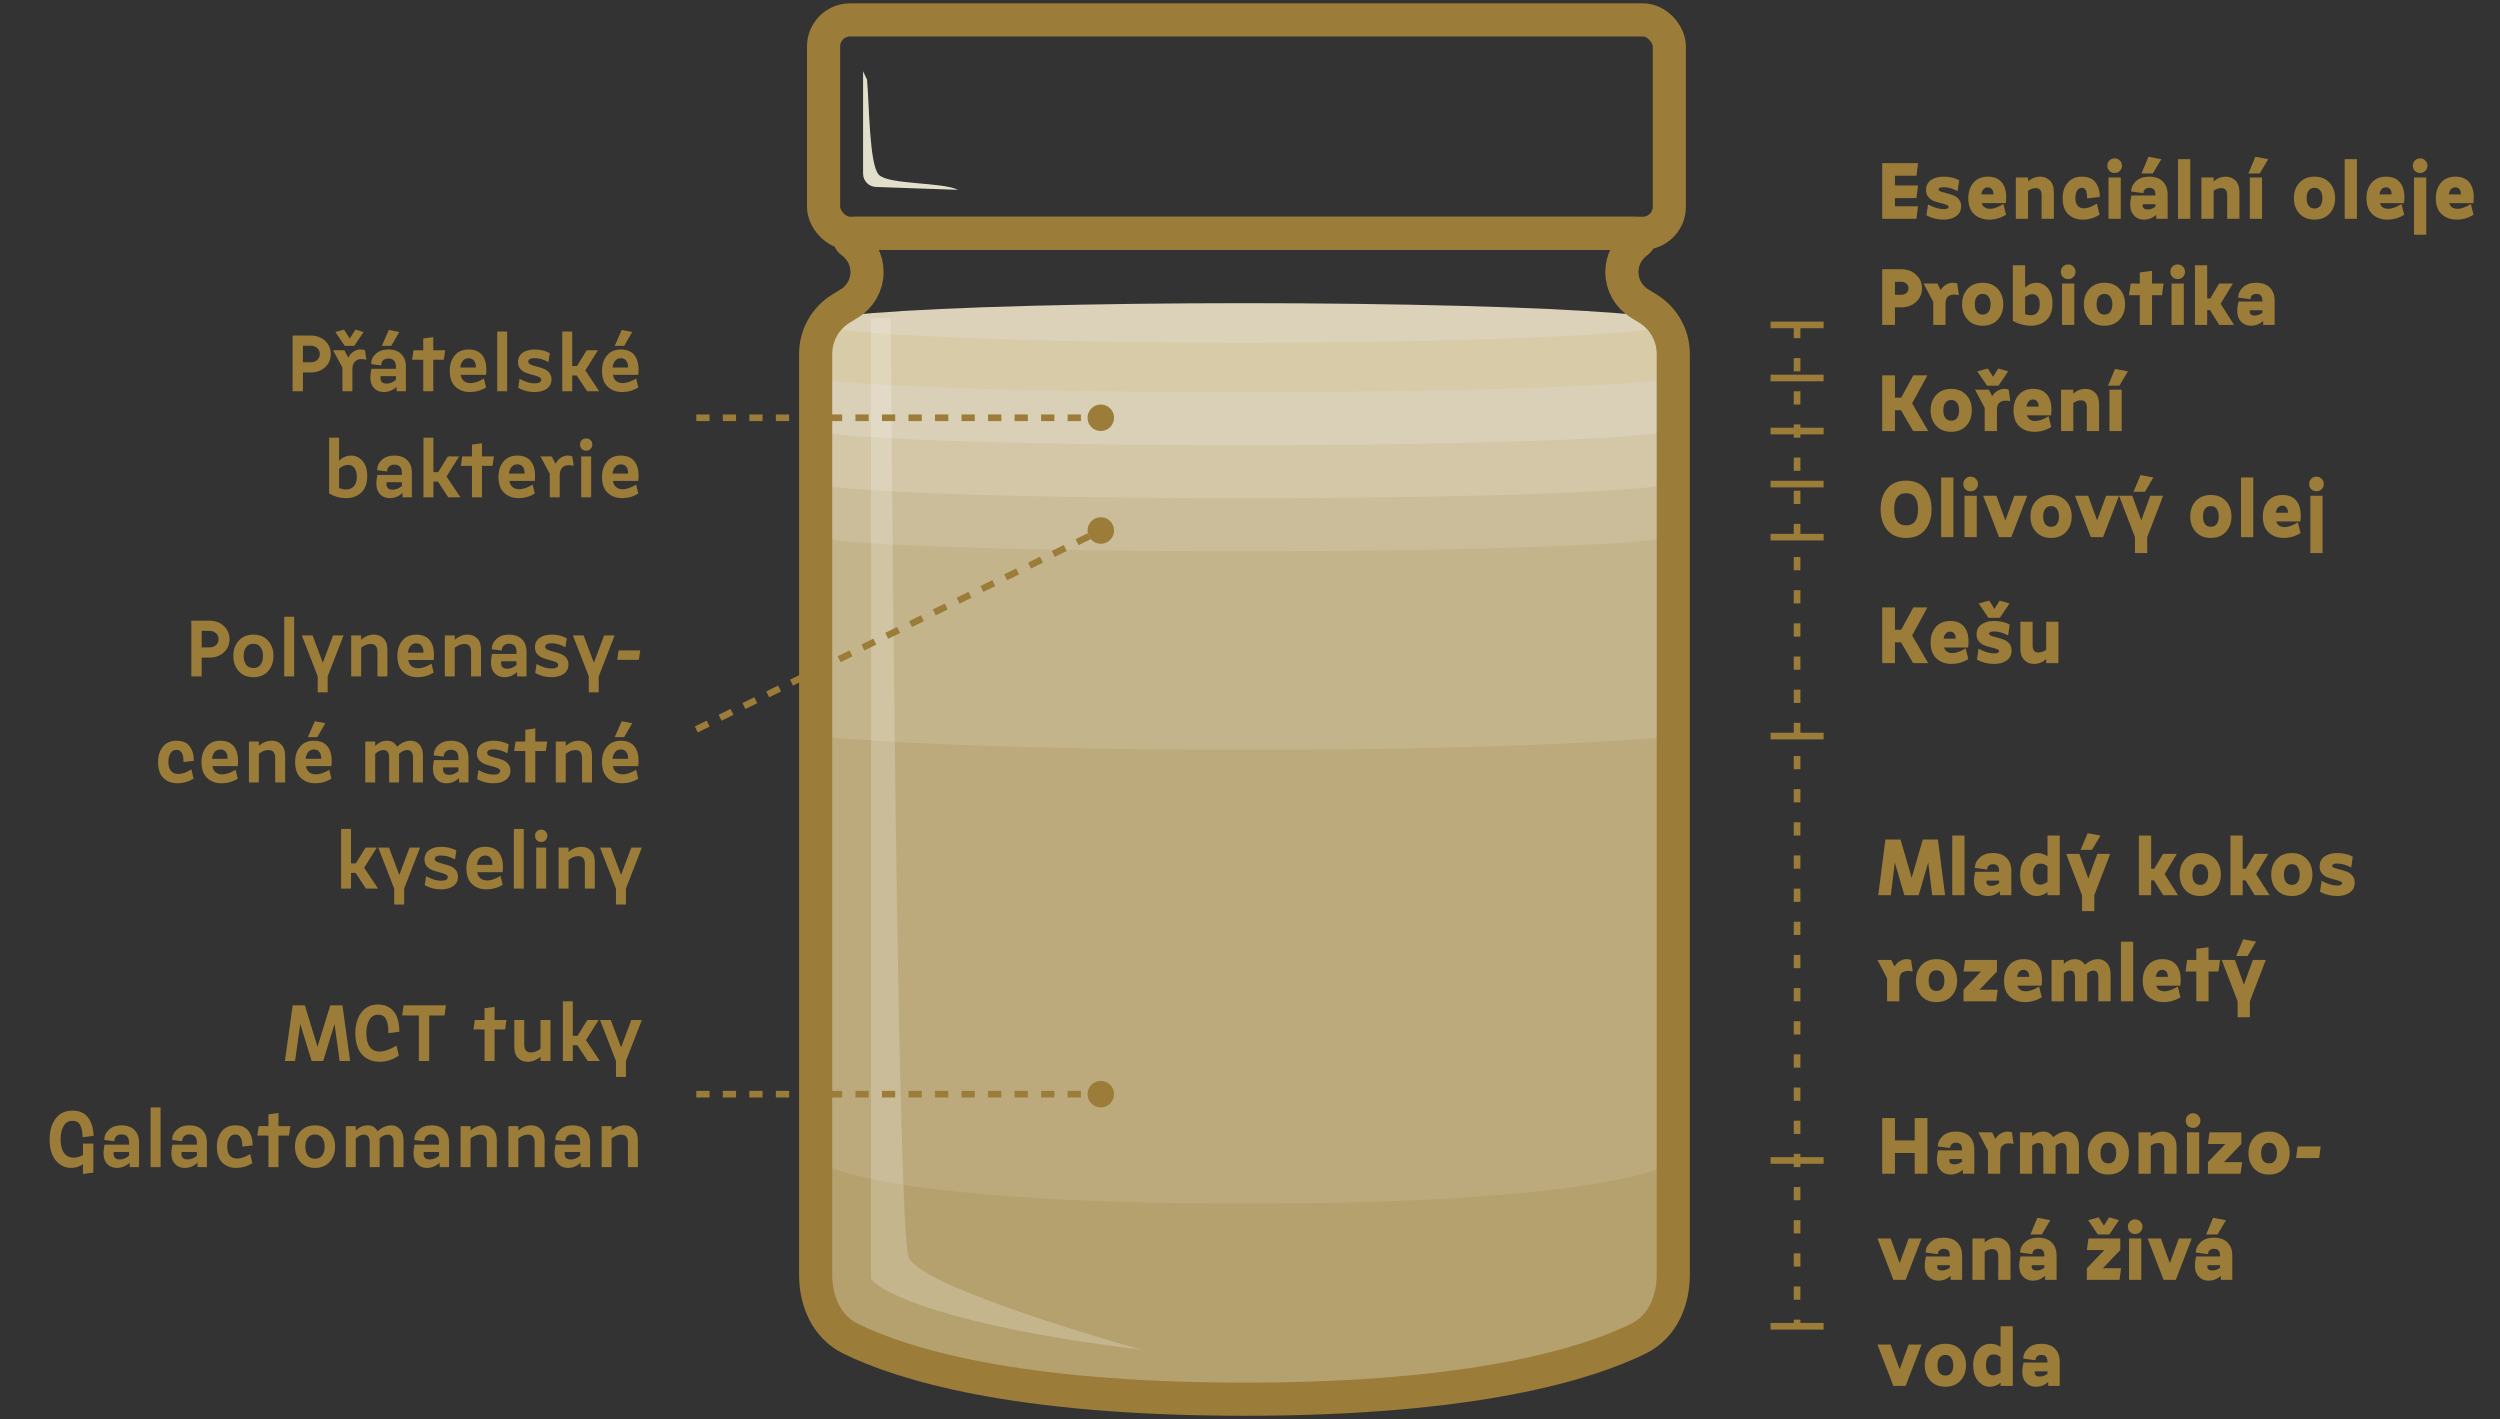 <svg width="377" height="214" viewBox="0 0 377 214" fill="none" xmlns="http://www.w3.org/2000/svg">
<rect x="0" y="0" width="377" height="214" fill="#333333" stroke="none"/>
<path d="M283.24 135L284.32 126.6H286.6L288.28 132.372L289.96 126.6H292.24L293.32 135H291.376L290.776 130.068L289.336 135H287.176L285.736 130.068L285.136 135H283.24ZM294.399 135V126H296.247V135H294.399ZM297.866 131.472H301.466V131.352C301.466 131.008 301.394 130.752 301.25 130.584C301.106 130.408 300.866 130.32 300.53 130.32C300.266 130.32 300.054 130.396 299.894 130.548C299.742 130.692 299.666 130.884 299.666 131.124L297.818 130.884C297.818 130.284 298.062 129.76 298.55 129.312C299.038 128.864 299.69 128.64 300.506 128.64C301.426 128.64 302.122 128.884 302.594 129.372C303.074 129.852 303.314 130.512 303.314 131.352V135H301.586V134.4C301.05 134.88 300.438 135.12 299.75 135.12C298.99 135.12 298.41 134.812 298.01 134.196C297.618 133.58 297.57 132.672 297.866 131.472ZM299.57 132.792C299.474 133.32 299.722 133.584 300.314 133.584C300.706 133.584 301.09 133.448 301.466 133.176V132.792H299.57ZM304.635 131.88C304.635 130.856 304.891 130.06 305.403 129.492C305.923 128.924 306.543 128.64 307.263 128.64C307.799 128.64 308.299 128.8 308.763 129.12V126H310.611V135H308.763V134.52C308.291 134.92 307.739 135.12 307.107 135.12C306.451 135.12 305.875 134.832 305.379 134.256C304.883 133.672 304.635 132.88 304.635 131.88ZM306.555 131.88C306.555 132.376 306.655 132.756 306.855 133.02C307.063 133.276 307.327 133.404 307.647 133.404C307.999 133.404 308.371 133.264 308.763 132.984V130.656C308.467 130.376 308.115 130.236 307.707 130.236C307.355 130.236 307.075 130.372 306.867 130.644C306.659 130.916 306.555 131.328 306.555 131.88ZM313.973 137.4V135L311.573 128.76H313.565L314.921 132.48L316.277 128.76H318.221L315.821 135V137.4H313.973ZM313.757 128.16L314.813 125.64L316.757 126L315.473 128.16H313.757ZM326.207 135L324.815 132.756H324.395V135H322.547V126H324.395V131.004H324.863L326.195 128.76H328.271L326.423 131.808L328.451 135H326.207ZM329.534 134.208C328.974 133.6 328.694 132.824 328.694 131.88C328.694 130.936 328.974 130.16 329.534 129.552C330.094 128.944 330.85 128.64 331.802 128.64C332.754 128.64 333.51 128.944 334.07 129.552C334.63 130.16 334.91 130.936 334.91 131.88C334.91 132.824 334.63 133.6 334.07 134.208C333.51 134.816 332.754 135.12 331.802 135.12C330.85 135.12 330.094 134.816 329.534 134.208ZM330.914 130.74C330.714 131.012 330.614 131.392 330.614 131.88C330.614 132.368 330.714 132.752 330.914 133.032C331.122 133.304 331.418 133.44 331.802 133.44C332.186 133.44 332.478 133.304 332.678 133.032C332.886 132.752 332.99 132.368 332.99 131.88C332.99 131.392 332.886 131.012 332.678 130.74C332.478 130.46 332.186 130.32 331.802 130.32C331.418 130.32 331.122 130.46 330.914 130.74ZM340.012 135L338.62 132.756H338.2V135H336.352V126H338.2V131.004H338.668L340 128.76H342.076L340.228 131.808L342.256 135H340.012ZM343.338 134.208C342.778 133.6 342.498 132.824 342.498 131.88C342.498 130.936 342.778 130.16 343.338 129.552C343.898 128.944 344.654 128.64 345.606 128.64C346.558 128.64 347.314 128.944 347.874 129.552C348.434 130.16 348.714 130.936 348.714 131.88C348.714 132.824 348.434 133.6 347.874 134.208C347.314 134.816 346.558 135.12 345.606 135.12C344.654 135.12 343.898 134.816 343.338 134.208ZM344.718 130.74C344.518 131.012 344.418 131.392 344.418 131.88C344.418 132.368 344.518 132.752 344.718 133.032C344.926 133.304 345.222 133.44 345.606 133.44C345.99 133.44 346.282 133.304 346.482 133.032C346.69 132.752 346.794 132.368 346.794 131.88C346.794 131.392 346.69 131.012 346.482 130.74C346.282 130.46 345.99 130.32 345.606 130.32C345.222 130.32 344.926 130.46 344.718 130.74ZM349.859 134.472L350.099 132.828C350.979 133.3 351.759 133.536 352.439 133.536C352.943 133.536 353.195 133.416 353.195 133.176C353.195 133.056 353.079 132.956 352.847 132.876C352.615 132.788 352.331 132.704 351.995 132.624C351.667 132.544 351.335 132.444 350.999 132.324C350.663 132.196 350.379 131.992 350.147 131.712C349.915 131.432 349.799 131.088 349.799 130.68C349.799 130.008 350.047 129.5 350.543 129.156C351.047 128.812 351.683 128.64 352.451 128.64C353.331 128.64 354.115 128.82 354.803 129.18L354.563 130.824C353.803 130.424 353.099 130.224 352.451 130.224C351.947 130.224 351.695 130.344 351.695 130.584C351.695 130.704 351.811 130.808 352.043 130.896C352.275 130.976 352.555 131.056 352.883 131.136C353.219 131.216 353.555 131.32 353.891 131.448C354.227 131.568 354.511 131.768 354.743 132.048C354.975 132.328 355.091 132.672 355.091 133.08C355.091 133.752 354.839 134.26 354.335 134.604C353.839 134.948 353.207 135.12 352.439 135.12C351.503 135.12 350.643 134.904 349.859 134.472ZM284.572 151V147.52L283.12 144.76H285.208L285.7 145.756C285.916 145.34 286.264 145.024 286.744 144.808C287.232 144.592 287.716 144.576 288.196 144.76L288.436 146.512C287.828 146.36 287.34 146.388 286.972 146.596C286.604 146.804 286.42 147.192 286.42 147.76V151H284.572ZM289.76 150.208C289.2 149.6 288.92 148.824 288.92 147.88C288.92 146.936 289.2 146.16 289.76 145.552C290.32 144.944 291.076 144.64 292.028 144.64C292.98 144.64 293.736 144.944 294.296 145.552C294.856 146.16 295.136 146.936 295.136 147.88C295.136 148.824 294.856 149.6 294.296 150.208C293.736 150.816 292.98 151.12 292.028 151.12C291.076 151.12 290.32 150.816 289.76 150.208ZM291.14 146.74C290.94 147.012 290.84 147.392 290.84 147.88C290.84 148.368 290.94 148.752 291.14 149.032C291.348 149.304 291.644 149.44 292.028 149.44C292.412 149.44 292.704 149.304 292.904 149.032C293.112 148.752 293.216 148.368 293.216 147.88C293.216 147.392 293.112 147.012 292.904 146.74C292.704 146.46 292.412 146.32 292.028 146.32C291.644 146.32 291.348 146.46 291.14 146.74ZM296.101 151V149.248L298.729 146.512H296.101L296.341 144.76H301.141V146.512L298.513 149.248H301.261L301.021 151H296.101ZM307.501 148.768L307.897 150.388C307.121 150.876 306.273 151.12 305.353 151.12C304.457 151.12 303.709 150.852 303.109 150.316C302.509 149.772 302.209 148.96 302.209 147.88C302.209 146.936 302.469 146.16 302.989 145.552C303.517 144.944 304.245 144.64 305.173 144.64C306.189 144.64 306.929 144.988 307.393 145.684C307.865 146.372 308.025 147.356 307.873 148.636H304.237C304.309 148.908 304.457 149.12 304.681 149.272C304.905 149.416 305.177 149.488 305.497 149.488C306.041 149.488 306.709 149.248 307.501 148.768ZM304.165 147.316H305.989C306.005 146.98 305.933 146.72 305.773 146.536C305.613 146.344 305.413 146.248 305.173 146.248C304.629 146.248 304.293 146.604 304.165 147.316ZM309.375 151V144.76H311.223V145.36C311.719 144.88 312.275 144.64 312.891 144.64C313.539 144.64 314.039 144.92 314.391 145.48C315.047 144.92 315.723 144.64 316.419 144.64C316.947 144.64 317.387 144.84 317.739 145.24C318.099 145.632 318.279 146.2 318.279 146.944V151H316.431V147.412C316.431 146.716 316.187 146.368 315.699 146.368C315.371 146.368 315.055 146.504 314.751 146.776V151H312.903V147.412C312.903 146.716 312.659 146.368 312.171 146.368C311.843 146.368 311.527 146.504 311.223 146.776V151H309.375ZM319.84 151V142H321.688V151H319.84ZM328.419 148.768L328.815 150.388C328.039 150.876 327.191 151.12 326.271 151.12C325.375 151.12 324.627 150.852 324.027 150.316C323.427 149.772 323.127 148.96 323.127 147.88C323.127 146.936 323.387 146.16 323.907 145.552C324.435 144.944 325.163 144.64 326.091 144.64C327.107 144.64 327.847 144.988 328.311 145.684C328.783 146.372 328.943 147.356 328.791 148.636H325.155C325.227 148.908 325.375 149.12 325.599 149.272C325.823 149.416 326.095 149.488 326.415 149.488C326.959 149.488 327.627 149.248 328.419 148.768ZM325.083 147.316H326.907C326.923 146.98 326.851 146.72 326.691 146.536C326.531 146.344 326.331 146.248 326.091 146.248C325.547 146.248 325.211 146.604 325.083 147.316ZM329.579 146.512L329.819 144.76H331.199V143.08L333.047 142.84V144.76H334.787L334.547 146.512H333.047V151H331.199V146.512H329.579ZM337.434 153.4V151L335.034 144.76H337.026L338.382 148.48L339.738 144.76H341.682L339.282 151V153.4H337.434ZM337.218 144.16L338.274 141.64L340.218 142L338.934 144.16H337.218Z" fill="#9B7C38"/>
<path d="M288.496 100L286.672 96.868H285.76V100H283.84V91.6H285.76V94.972H286.696L288.532 91.6H290.656L288.352 95.824L290.776 100H288.496ZM296.427 97.768L296.823 99.388C296.047 99.876 295.199 100.12 294.279 100.12C293.383 100.12 292.635 99.852 292.035 99.316C291.435 98.772 291.135 97.96 291.135 96.88C291.135 95.936 291.395 95.16 291.915 94.552C292.443 93.944 293.171 93.64 294.099 93.64C295.115 93.64 295.855 93.988 296.319 94.684C296.791 95.372 296.951 96.356 296.799 97.636H293.163C293.235 97.908 293.383 98.12 293.607 98.272C293.831 98.416 294.103 98.488 294.423 98.488C294.967 98.488 295.635 98.248 296.427 97.768ZM293.091 96.316H294.915C294.931 95.98 294.859 95.72 294.699 95.536C294.539 95.344 294.339 95.248 294.099 95.248C293.555 95.248 293.219 95.604 293.091 96.316ZM298.121 99.472L298.361 97.828C299.241 98.3 300.021 98.536 300.701 98.536C301.205 98.536 301.457 98.416 301.457 98.176C301.457 98.056 301.341 97.956 301.109 97.876C300.877 97.788 300.593 97.704 300.257 97.624C299.929 97.544 299.597 97.444 299.261 97.324C298.925 97.196 298.641 96.992 298.409 96.712C298.177 96.432 298.061 96.088 298.061 95.68C298.061 95.008 298.309 94.5 298.805 94.156C299.309 93.812 299.945 93.64 300.713 93.64C301.593 93.64 302.377 93.82 303.065 94.18L302.825 95.824C302.065 95.424 301.361 95.224 300.713 95.224C300.209 95.224 299.957 95.344 299.957 95.584C299.957 95.704 300.073 95.808 300.305 95.896C300.537 95.976 300.817 96.056 301.145 96.136C301.481 96.216 301.817 96.32 302.153 96.448C302.489 96.568 302.773 96.768 303.005 97.048C303.237 97.328 303.353 97.672 303.353 98.08C303.353 98.752 303.101 99.26 302.597 99.604C302.101 99.948 301.469 100.12 300.701 100.12C299.765 100.12 298.905 99.904 298.121 99.472ZM299.849 93.16L298.385 91L299.969 90.568L300.761 91.816L301.553 90.568L303.041 91L301.577 93.16H299.849ZM304.673 93.76H306.521V97.348C306.521 98.044 306.817 98.392 307.409 98.392C307.801 98.392 308.185 98.256 308.561 97.984V93.76H310.409V100H308.561V99.4C308.017 99.88 307.405 100.12 306.725 100.12C306.141 100.12 305.653 99.924 305.261 99.532C304.869 99.132 304.673 98.56 304.673 97.816V93.76Z" fill="#9B7C38"/>
<path d="M283.84 177V168.6H285.76V171.972H288.736V168.6H290.656V177H288.736V173.868H285.76V177H283.84ZM292.276 173.472H295.876V173.352C295.876 173.008 295.804 172.752 295.66 172.584C295.516 172.408 295.276 172.32 294.94 172.32C294.676 172.32 294.464 172.396 294.304 172.548C294.152 172.692 294.076 172.884 294.076 173.124L292.228 172.884C292.228 172.284 292.472 171.76 292.96 171.312C293.448 170.864 294.1 170.64 294.916 170.64C295.836 170.64 296.532 170.884 297.004 171.372C297.484 171.852 297.724 172.512 297.724 173.352V177H295.996V176.4C295.46 176.88 294.848 177.12 294.16 177.12C293.4 177.12 292.82 176.812 292.42 176.196C292.028 175.58 291.98 174.672 292.276 173.472ZM293.98 174.792C293.884 175.32 294.132 175.584 294.724 175.584C295.116 175.584 295.5 175.448 295.876 175.176V174.792H293.98ZM299.783 177V173.52L298.331 170.76H300.419L300.911 171.756C301.127 171.34 301.475 171.024 301.955 170.808C302.443 170.592 302.927 170.576 303.407 170.76L303.647 172.512C303.039 172.36 302.551 172.388 302.183 172.596C301.815 172.804 301.631 173.192 301.631 173.76V177H299.783ZM304.606 177V170.76H306.454V171.36C306.95 170.88 307.506 170.64 308.122 170.64C308.77 170.64 309.27 170.92 309.622 171.48C310.278 170.92 310.954 170.64 311.65 170.64C312.178 170.64 312.618 170.84 312.97 171.24C313.33 171.632 313.51 172.2 313.51 172.944V177H311.662V173.412C311.662 172.716 311.418 172.368 310.93 172.368C310.602 172.368 310.286 172.504 309.982 172.776V177H308.134V173.412C308.134 172.716 307.89 172.368 307.402 172.368C307.074 172.368 306.758 172.504 306.454 172.776V177H304.606ZM315.67 176.208C315.11 175.6 314.83 174.824 314.83 173.88C314.83 172.936 315.11 172.16 315.67 171.552C316.23 170.944 316.986 170.64 317.938 170.64C318.89 170.64 319.646 170.944 320.206 171.552C320.766 172.16 321.046 172.936 321.046 173.88C321.046 174.824 320.766 175.6 320.206 176.208C319.646 176.816 318.89 177.12 317.938 177.12C316.986 177.12 316.23 176.816 315.67 176.208ZM317.05 172.74C316.85 173.012 316.75 173.392 316.75 173.88C316.75 174.368 316.85 174.752 317.05 175.032C317.258 175.304 317.554 175.44 317.938 175.44C318.322 175.44 318.614 175.304 318.814 175.032C319.022 174.752 319.126 174.368 319.126 173.88C319.126 173.392 319.022 173.012 318.814 172.74C318.614 172.46 318.322 172.32 317.938 172.32C317.554 172.32 317.258 172.46 317.05 172.74ZM322.488 177V170.76H324.336V171.36C324.88 170.88 325.492 170.64 326.172 170.64C326.756 170.64 327.244 170.84 327.636 171.24C328.028 171.632 328.224 172.2 328.224 172.944V177H326.376V173.412C326.376 172.716 326.08 172.368 325.488 172.368C325.096 172.368 324.712 172.504 324.336 172.776V177H322.488ZM329.789 177V170.76H331.637V177H329.789ZM329.921 169.776C329.713 169.56 329.609 169.296 329.609 168.984C329.609 168.672 329.713 168.412 329.921 168.204C330.137 167.988 330.401 167.88 330.713 167.88C331.025 167.88 331.285 167.988 331.493 168.204C331.709 168.412 331.817 168.672 331.817 168.984C331.817 169.296 331.709 169.56 331.493 169.776C331.285 169.984 331.025 170.088 330.713 170.088C330.401 170.088 330.137 169.984 329.921 169.776ZM332.957 177V175.248L335.585 172.512H332.957L333.197 170.76H337.997V172.512L335.369 175.248H338.117L337.877 177H332.957ZM339.905 176.208C339.345 175.6 339.065 174.824 339.065 173.88C339.065 172.936 339.345 172.16 339.905 171.552C340.465 170.944 341.221 170.64 342.173 170.64C343.125 170.64 343.881 170.944 344.441 171.552C345.001 172.16 345.281 172.936 345.281 173.88C345.281 174.824 345.001 175.6 344.441 176.208C343.881 176.816 343.125 177.12 342.173 177.12C341.221 177.12 340.465 176.816 339.905 176.208ZM341.285 172.74C341.085 173.012 340.985 173.392 340.985 173.88C340.985 174.368 341.085 174.752 341.285 175.032C341.493 175.304 341.789 175.44 342.173 175.44C342.557 175.44 342.849 175.304 343.049 175.032C343.257 174.752 343.361 174.368 343.361 173.88C343.361 173.392 343.257 173.012 343.049 172.74C342.849 172.46 342.557 172.32 342.173 172.32C341.789 172.32 341.493 172.46 341.285 172.74ZM346.243 174.636L346.483 172.884H349.963L349.723 174.636H346.243ZM285.52 193L283.12 186.76H285.112L286.468 190.48L287.824 186.76H289.768L287.368 193H285.52ZM290.436 189.472H294.036V189.352C294.036 189.008 293.964 188.752 293.82 188.584C293.676 188.408 293.436 188.32 293.1 188.32C292.836 188.32 292.624 188.396 292.464 188.548C292.312 188.692 292.236 188.884 292.236 189.124L290.388 188.884C290.388 188.284 290.632 187.76 291.12 187.312C291.608 186.864 292.26 186.64 293.076 186.64C293.996 186.64 294.692 186.884 295.164 187.372C295.644 187.852 295.884 188.512 295.884 189.352V193H294.156V192.4C293.62 192.88 293.008 193.12 292.32 193.12C291.56 193.12 290.98 192.812 290.58 192.196C290.188 191.58 290.14 190.672 290.436 189.472ZM292.14 190.792C292.044 191.32 292.292 191.584 292.884 191.584C293.276 191.584 293.66 191.448 294.036 191.176V190.792H292.14ZM297.445 193V186.76H299.293V187.36C299.837 186.88 300.449 186.64 301.129 186.64C301.713 186.64 302.201 186.84 302.593 187.24C302.985 187.632 303.181 188.2 303.181 188.944V193H301.333V189.412C301.333 188.716 301.037 188.368 300.445 188.368C300.053 188.368 299.669 188.504 299.293 188.776V193H297.445ZM304.686 189.472H308.286V189.352C308.286 189.008 308.214 188.752 308.07 188.584C307.926 188.408 307.686 188.32 307.35 188.32C307.086 188.32 306.874 188.396 306.714 188.548C306.562 188.692 306.486 188.884 306.486 189.124L304.638 188.884C304.638 188.284 304.882 187.76 305.37 187.312C305.858 186.864 306.51 186.64 307.326 186.64C308.246 186.64 308.942 186.884 309.414 187.372C309.894 187.852 310.134 188.512 310.134 189.352V193H308.406V192.4C307.87 192.88 307.258 193.12 306.57 193.12C305.81 193.12 305.23 192.812 304.83 192.196C304.438 191.58 304.39 190.672 304.686 189.472ZM306.39 190.792C306.294 191.32 306.542 191.584 307.134 191.584C307.526 191.584 307.91 191.448 308.286 191.176V190.792H306.39ZM306.186 186.16L307.242 183.64L309.186 184L307.902 186.16H306.186ZM314.699 193V191.248L317.327 188.512H314.699L314.939 186.76H319.739V188.512L317.111 191.248H319.859L319.619 193H314.699ZM316.355 186.16L314.891 184L316.475 183.568L317.267 184.816L318.059 183.568L319.547 184L318.083 186.16H316.355ZM321.059 193V186.76H322.907V193H321.059ZM321.191 185.776C320.983 185.56 320.879 185.296 320.879 184.984C320.879 184.672 320.983 184.412 321.191 184.204C321.407 183.988 321.671 183.88 321.983 183.88C322.295 183.88 322.555 183.988 322.763 184.204C322.979 184.412 323.087 184.672 323.087 184.984C323.087 185.296 322.979 185.56 322.763 185.776C322.555 185.984 322.295 186.088 321.983 186.088C321.671 186.088 321.407 185.984 321.191 185.776ZM326.266 193L323.866 186.76H325.858L327.214 190.48L328.57 186.76H330.514L328.114 193H326.266ZM331.182 189.472H334.782V189.352C334.782 189.008 334.71 188.752 334.566 188.584C334.422 188.408 334.182 188.32 333.846 188.32C333.582 188.32 333.37 188.396 333.21 188.548C333.058 188.692 332.982 188.884 332.982 189.124L331.134 188.884C331.134 188.284 331.378 187.76 331.866 187.312C332.354 186.864 333.006 186.64 333.822 186.64C334.742 186.64 335.438 186.884 335.91 187.372C336.39 187.852 336.63 188.512 336.63 189.352V193H334.902V192.4C334.366 192.88 333.754 193.12 333.066 193.12C332.306 193.12 331.726 192.812 331.326 192.196C330.934 191.58 330.886 190.672 331.182 189.472ZM332.886 190.792C332.79 191.32 333.038 191.584 333.63 191.584C334.022 191.584 334.406 191.448 334.782 191.176V190.792H332.886ZM332.682 186.16L333.738 183.64L335.682 184L334.398 186.16H332.682ZM285.52 209L283.12 202.76H285.112L286.468 206.48L287.824 202.76H289.768L287.368 209H285.52ZM291.096 208.208C290.536 207.6 290.256 206.824 290.256 205.88C290.256 204.936 290.536 204.16 291.096 203.552C291.656 202.944 292.412 202.64 293.364 202.64C294.316 202.64 295.072 202.944 295.632 203.552C296.192 204.16 296.472 204.936 296.472 205.88C296.472 206.824 296.192 207.6 295.632 208.208C295.072 208.816 294.316 209.12 293.364 209.12C292.412 209.12 291.656 208.816 291.096 208.208ZM292.476 204.74C292.276 205.012 292.176 205.392 292.176 205.88C292.176 206.368 292.276 206.752 292.476 207.032C292.684 207.304 292.98 207.44 293.364 207.44C293.748 207.44 294.04 207.304 294.24 207.032C294.448 206.752 294.552 206.368 294.552 205.88C294.552 205.392 294.448 205.012 294.24 204.74C294.04 204.46 293.748 204.32 293.364 204.32C292.98 204.32 292.684 204.46 292.476 204.74ZM297.557 205.88C297.557 204.856 297.813 204.06 298.325 203.492C298.845 202.924 299.465 202.64 300.185 202.64C300.721 202.64 301.221 202.8 301.685 203.12V200H303.533V209H301.685V208.52C301.213 208.92 300.661 209.12 300.029 209.12C299.373 209.12 298.797 208.832 298.301 208.256C297.805 207.672 297.557 206.88 297.557 205.88ZM299.477 205.88C299.477 206.376 299.577 206.756 299.777 207.02C299.985 207.276 300.249 207.404 300.569 207.404C300.921 207.404 301.293 207.264 301.685 206.984V204.656C301.389 204.376 301.037 204.236 300.629 204.236C300.277 204.236 299.997 204.372 299.789 204.644C299.581 204.916 299.477 205.328 299.477 205.88ZM305.155 205.472H308.755V205.352C308.755 205.008 308.683 204.752 308.539 204.584C308.395 204.408 308.155 204.32 307.819 204.32C307.555 204.32 307.343 204.396 307.183 204.548C307.031 204.692 306.955 204.884 306.955 205.124L305.107 204.884C305.107 204.284 305.351 203.76 305.839 203.312C306.327 202.864 306.979 202.64 307.795 202.64C308.715 202.64 309.411 202.884 309.883 203.372C310.363 203.852 310.603 204.512 310.603 205.352V209H308.875V208.4C308.339 208.88 307.727 209.12 307.039 209.12C306.279 209.12 305.699 208.812 305.299 208.196C304.907 207.58 304.859 206.672 305.155 205.472ZM306.859 206.792C306.763 207.32 307.011 207.584 307.603 207.584C307.995 207.584 308.379 207.448 308.755 207.176V206.792H306.859Z" fill="#9B7C38"/>
<path d="M283.84 49V40.6H286.708C287.62 40.6 288.368 40.88 288.952 41.44C289.544 41.992 289.84 42.672 289.84 43.48C289.84 44.288 289.544 44.968 288.952 45.52C288.368 46.072 287.62 46.348 286.708 46.348H285.76V49H283.84ZM285.76 44.452H286.72C287.04 44.452 287.3 44.36 287.5 44.176C287.7 43.992 287.8 43.76 287.8 43.48C287.8 43.2 287.7 42.968 287.5 42.784C287.3 42.592 287.04 42.496 286.72 42.496H285.76V44.452ZM291.533 49V45.52L290.081 42.76H292.169L292.661 43.756C292.877 43.34 293.225 43.024 293.705 42.808C294.193 42.592 294.677 42.576 295.157 42.76L295.397 44.512C294.789 44.36 294.301 44.388 293.933 44.596C293.565 44.804 293.381 45.192 293.381 45.76V49H291.533ZM296.721 48.208C296.161 47.6 295.881 46.824 295.881 45.88C295.881 44.936 296.161 44.16 296.721 43.552C297.281 42.944 298.037 42.64 298.989 42.64C299.941 42.64 300.697 42.944 301.257 43.552C301.817 44.16 302.097 44.936 302.097 45.88C302.097 46.824 301.817 47.6 301.257 48.208C300.697 48.816 299.941 49.12 298.989 49.12C298.037 49.12 297.281 48.816 296.721 48.208ZM298.101 44.74C297.901 45.012 297.801 45.392 297.801 45.88C297.801 46.368 297.901 46.752 298.101 47.032C298.309 47.304 298.605 47.44 298.989 47.44C299.373 47.44 299.665 47.304 299.865 47.032C300.073 46.752 300.177 46.368 300.177 45.88C300.177 45.392 300.073 45.012 299.865 44.74C299.665 44.46 299.373 44.32 298.989 44.32C298.605 44.32 298.309 44.46 298.101 44.74ZM303.539 48.4V40H305.387V43.36C305.883 42.88 306.455 42.64 307.103 42.64C307.767 42.64 308.335 42.912 308.807 43.456C309.279 43.992 309.515 44.76 309.515 45.76C309.515 46.872 309.207 47.712 308.591 48.28C307.975 48.84 307.191 49.12 306.239 49.12C305.327 49.12 304.427 48.88 303.539 48.4ZM305.387 47.38C305.723 47.484 306.007 47.536 306.239 47.536C306.663 47.536 306.995 47.4 307.235 47.128C307.475 46.848 307.595 46.432 307.595 45.88C307.595 45.36 307.491 44.976 307.283 44.728C307.083 44.48 306.823 44.356 306.503 44.356C306.151 44.356 305.779 44.496 305.387 44.776V47.38ZM310.957 49V42.76H312.805V49H310.957ZM311.089 41.776C310.881 41.56 310.777 41.296 310.777 40.984C310.777 40.672 310.881 40.412 311.089 40.204C311.305 39.988 311.569 39.88 311.881 39.88C312.193 39.88 312.453 39.988 312.661 40.204C312.877 40.412 312.985 40.672 312.985 40.984C312.985 41.296 312.877 41.56 312.661 41.776C312.453 41.984 312.193 42.088 311.881 42.088C311.569 42.088 311.305 41.984 311.089 41.776ZM315.085 48.208C314.525 47.6 314.245 46.824 314.245 45.88C314.245 44.936 314.525 44.16 315.085 43.552C315.645 42.944 316.401 42.64 317.353 42.64C318.305 42.64 319.061 42.944 319.621 43.552C320.181 44.16 320.461 44.936 320.461 45.88C320.461 46.824 320.181 47.6 319.621 48.208C319.061 48.816 318.305 49.12 317.353 49.12C316.401 49.12 315.645 48.816 315.085 48.208ZM316.465 44.74C316.265 45.012 316.165 45.392 316.165 45.88C316.165 46.368 316.265 46.752 316.465 47.032C316.673 47.304 316.969 47.44 317.353 47.44C317.737 47.44 318.029 47.304 318.229 47.032C318.437 46.752 318.541 46.368 318.541 45.88C318.541 45.392 318.437 45.012 318.229 44.74C318.029 44.46 317.737 44.32 317.353 44.32C316.969 44.32 316.673 44.46 316.465 44.74ZM321.059 44.512L321.299 42.76H322.679V41.08L324.527 40.84V42.76H326.267L326.027 44.512H324.527V49H322.679V44.512H321.059ZM327.469 49V42.76H329.317V49H327.469ZM327.601 41.776C327.393 41.56 327.289 41.296 327.289 40.984C327.289 40.672 327.393 40.412 327.601 40.204C327.817 39.988 328.081 39.88 328.393 39.88C328.705 39.88 328.965 39.988 329.173 40.204C329.389 40.412 329.497 40.672 329.497 40.984C329.497 41.296 329.389 41.56 329.173 41.776C328.965 41.984 328.705 42.088 328.393 42.088C328.081 42.088 327.817 41.984 327.601 41.776ZM334.656 49L333.264 46.756H332.844V49H330.996V40H332.844V45.004H333.312L334.644 42.76H336.72L334.872 45.808L336.9 49H334.656ZM337.569 45.472H341.169V45.352C341.169 45.008 341.097 44.752 340.953 44.584C340.809 44.408 340.569 44.32 340.233 44.32C339.969 44.32 339.757 44.396 339.597 44.548C339.445 44.692 339.369 44.884 339.369 45.124L337.521 44.884C337.521 44.284 337.765 43.76 338.253 43.312C338.741 42.864 339.393 42.64 340.209 42.64C341.129 42.64 341.825 42.884 342.297 43.372C342.777 43.852 343.017 44.512 343.017 45.352V49H341.289V48.4C340.753 48.88 340.141 49.12 339.453 49.12C338.693 49.12 338.113 48.812 337.713 48.196C337.321 47.58 337.273 46.672 337.569 45.472ZM339.273 46.792C339.177 47.32 339.425 47.584 340.017 47.584C340.409 47.584 340.793 47.448 341.169 47.176V46.792H339.273Z" fill="#9B7C38"/>
<path d="M288.496 65L286.672 61.868H285.76V65H283.84V56.6H285.76V59.972H286.696L288.532 56.6H290.656L288.352 60.824L290.776 65H288.496ZM291.975 64.208C291.415 63.6 291.135 62.824 291.135 61.88C291.135 60.936 291.415 60.16 291.975 59.552C292.535 58.944 293.291 58.64 294.243 58.64C295.195 58.64 295.951 58.944 296.511 59.552C297.071 60.16 297.351 60.936 297.351 61.88C297.351 62.824 297.071 63.6 296.511 64.208C295.951 64.816 295.195 65.12 294.243 65.12C293.291 65.12 292.535 64.816 291.975 64.208ZM293.355 60.74C293.155 61.012 293.055 61.392 293.055 61.88C293.055 62.368 293.155 62.752 293.355 63.032C293.563 63.304 293.859 63.44 294.243 63.44C294.627 63.44 294.919 63.304 295.119 63.032C295.327 62.752 295.431 62.368 295.431 61.88C295.431 61.392 295.327 61.012 295.119 60.74C294.919 60.46 294.627 60.32 294.243 60.32C293.859 60.32 293.563 60.46 293.355 60.74ZM299.291 65V61.52L297.839 58.76H299.927L300.419 59.756C300.635 59.34 300.983 59.024 301.463 58.808C301.951 58.592 302.435 58.576 302.915 58.76L303.155 60.512C302.547 60.36 302.059 60.388 301.691 60.596C301.323 60.804 301.139 61.192 301.139 61.76V65H299.291ZM299.639 58.16L298.175 56L299.759 55.568L300.551 56.816L301.343 55.568L302.831 56L301.367 58.16H299.639ZM308.931 62.768L309.327 64.388C308.551 64.876 307.703 65.12 306.783 65.12C305.887 65.12 305.139 64.852 304.539 64.316C303.939 63.772 303.639 62.96 303.639 61.88C303.639 60.936 303.899 60.16 304.419 59.552C304.947 58.944 305.675 58.64 306.603 58.64C307.619 58.64 308.359 58.988 308.823 59.684C309.295 60.372 309.455 61.356 309.303 62.636H305.667C305.739 62.908 305.887 63.12 306.111 63.272C306.335 63.416 306.607 63.488 306.927 63.488C307.471 63.488 308.139 63.248 308.931 62.768ZM305.595 61.316H307.419C307.435 60.98 307.363 60.72 307.203 60.536C307.043 60.344 306.843 60.248 306.603 60.248C306.059 60.248 305.723 60.604 305.595 61.316ZM310.805 65V58.76H312.653V59.36C313.197 58.88 313.809 58.64 314.489 58.64C315.073 58.64 315.561 58.84 315.953 59.24C316.345 59.632 316.541 60.2 316.541 60.944V65H314.693V61.412C314.693 60.716 314.397 60.368 313.805 60.368C313.413 60.368 313.029 60.504 312.653 60.776V65H310.805ZM318.106 65V58.76H319.954V65H318.106ZM317.89 58.16L318.946 55.64L320.89 56L319.606 58.16H317.89Z" fill="#9B7C38"/>
<path d="M284.584 79.92C283.928 79.12 283.6 78.08 283.6 76.8C283.6 75.52 283.928 74.48 284.584 73.68C285.248 72.88 286.2 72.48 287.44 72.48C288.68 72.48 289.628 72.88 290.284 73.68C290.948 74.48 291.28 75.52 291.28 76.8C291.28 78.08 290.948 79.12 290.284 79.92C289.628 80.72 288.68 81.12 287.44 81.12C286.2 81.12 285.248 80.72 284.584 79.92ZM287.44 74.376C286.24 74.376 285.64 75.184 285.64 76.8C285.64 78.416 286.24 79.224 287.44 79.224C288.64 79.224 289.24 78.416 289.24 76.8C289.24 75.184 288.64 74.376 287.44 74.376ZM292.723 81V72H294.571V81H292.723ZM296.25 81V74.76H298.098V81H296.25ZM296.382 73.776C296.174 73.56 296.07 73.296 296.07 72.984C296.07 72.672 296.174 72.412 296.382 72.204C296.598 71.988 296.862 71.88 297.174 71.88C297.486 71.88 297.746 71.988 297.954 72.204C298.17 72.412 298.278 72.672 298.278 72.984C298.278 73.296 298.17 73.56 297.954 73.776C297.746 73.984 297.486 74.088 297.174 74.088C296.862 74.088 296.598 73.984 296.382 73.776ZM301.458 81L299.058 74.76H301.05L302.406 78.48L303.762 74.76H305.706L303.306 81H301.458ZM307.034 80.208C306.474 79.6 306.194 78.824 306.194 77.88C306.194 76.936 306.474 76.16 307.034 75.552C307.594 74.944 308.35 74.64 309.302 74.64C310.254 74.64 311.01 74.944 311.57 75.552C312.13 76.16 312.41 76.936 312.41 77.88C312.41 78.824 312.13 79.6 311.57 80.208C311.01 80.816 310.254 81.12 309.302 81.12C308.35 81.12 307.594 80.816 307.034 80.208ZM308.414 76.74C308.214 77.012 308.114 77.392 308.114 77.88C308.114 78.368 308.214 78.752 308.414 79.032C308.622 79.304 308.918 79.44 309.302 79.44C309.686 79.44 309.978 79.304 310.178 79.032C310.386 78.752 310.49 78.368 310.49 77.88C310.49 77.392 310.386 77.012 310.178 76.74C309.978 76.46 309.686 76.32 309.302 76.32C308.918 76.32 308.622 76.46 308.414 76.74ZM315.297 81L312.897 74.76H314.889L316.245 78.48L317.601 74.76H319.545L317.145 81H315.297ZM321.954 83.4V81L319.554 74.76H321.546L322.902 78.48L324.258 74.76H326.202L323.802 81V83.4H321.954ZM321.738 74.16L322.794 71.64L324.738 72L323.454 74.16H321.738ZM331.128 80.208C330.568 79.6 330.288 78.824 330.288 77.88C330.288 76.936 330.568 76.16 331.128 75.552C331.688 74.944 332.444 74.64 333.396 74.64C334.348 74.64 335.104 74.944 335.664 75.552C336.224 76.16 336.504 76.936 336.504 77.88C336.504 78.824 336.224 79.6 335.664 80.208C335.104 80.816 334.348 81.12 333.396 81.12C332.444 81.12 331.688 80.816 331.128 80.208ZM332.508 76.74C332.308 77.012 332.208 77.392 332.208 77.88C332.208 78.368 332.308 78.752 332.508 79.032C332.716 79.304 333.012 79.44 333.396 79.44C333.78 79.44 334.072 79.304 334.272 79.032C334.48 78.752 334.584 78.368 334.584 77.88C334.584 77.392 334.48 77.012 334.272 76.74C334.072 76.46 333.78 76.32 333.396 76.32C333.012 76.32 332.716 76.46 332.508 76.74ZM337.945 81V72H339.793V81H337.945ZM346.525 78.768L346.921 80.388C346.145 80.876 345.297 81.12 344.377 81.12C343.481 81.12 342.733 80.852 342.133 80.316C341.533 79.772 341.233 78.96 341.233 77.88C341.233 76.936 341.493 76.16 342.013 75.552C342.541 74.944 343.269 74.64 344.197 74.64C345.213 74.64 345.953 74.988 346.417 75.684C346.889 76.372 347.049 77.356 346.897 78.636H343.261C343.333 78.908 343.481 79.12 343.705 79.272C343.929 79.416 344.201 79.488 344.521 79.488C345.065 79.488 345.733 79.248 346.525 78.768ZM343.189 77.316H345.013C345.029 76.98 344.957 76.72 344.797 76.536C344.637 76.344 344.437 76.248 344.197 76.248C343.653 76.248 343.317 76.604 343.189 77.316ZM348.399 83.4V74.76H350.247V83.4H348.399ZM348.531 73.776C348.323 73.56 348.219 73.296 348.219 72.984C348.219 72.672 348.323 72.412 348.531 72.204C348.747 71.988 349.011 71.88 349.323 71.88C349.635 71.88 349.895 71.988 350.103 72.204C350.319 72.412 350.427 72.672 350.427 72.984C350.427 73.296 350.319 73.56 350.103 73.776C349.895 73.984 349.635 74.088 349.323 74.088C349.011 74.088 348.747 73.984 348.531 73.776Z" fill="#9B7C38"/>
<path d="M283.84 33V24.6H289.24L289 26.496H285.76V27.972H289.24L289 29.868H285.76V31.104H289.24L289 33H283.84ZM290.504 32.472L290.744 30.828C291.624 31.3 292.404 31.536 293.084 31.536C293.588 31.536 293.84 31.416 293.84 31.176C293.84 31.056 293.724 30.956 293.492 30.876C293.26 30.788 292.976 30.704 292.64 30.624C292.312 30.544 291.98 30.444 291.644 30.324C291.308 30.196 291.024 29.992 290.792 29.712C290.56 29.432 290.444 29.088 290.444 28.68C290.444 28.008 290.692 27.5 291.188 27.156C291.692 26.812 292.328 26.64 293.096 26.64C293.976 26.64 294.76 26.82 295.448 27.18L295.208 28.824C294.448 28.424 293.744 28.224 293.096 28.224C292.592 28.224 292.34 28.344 292.34 28.584C292.34 28.704 292.456 28.808 292.688 28.896C292.92 28.976 293.2 29.056 293.528 29.136C293.864 29.216 294.2 29.32 294.536 29.448C294.872 29.568 295.156 29.768 295.388 30.048C295.62 30.328 295.736 30.672 295.736 31.08C295.736 31.752 295.484 32.26 294.98 32.604C294.484 32.948 293.852 33.12 293.084 33.12C292.148 33.12 291.288 32.904 290.504 32.472ZM302.111 30.768L302.507 32.388C301.731 32.876 300.883 33.12 299.963 33.12C299.067 33.12 298.319 32.852 297.719 32.316C297.119 31.772 296.819 30.96 296.819 29.88C296.819 28.936 297.079 28.16 297.599 27.552C298.127 26.944 298.855 26.64 299.783 26.64C300.799 26.64 301.539 26.988 302.003 27.684C302.475 28.372 302.635 29.356 302.483 30.636H298.847C298.919 30.908 299.067 31.12 299.291 31.272C299.515 31.416 299.787 31.488 300.107 31.488C300.651 31.488 301.319 31.248 302.111 30.768ZM298.775 29.316H300.599C300.615 28.98 300.543 28.72 300.383 28.536C300.223 28.344 300.023 28.248 299.783 28.248C299.239 28.248 298.903 28.604 298.775 29.316ZM303.985 33V26.76H305.833V27.36C306.377 26.88 306.989 26.64 307.669 26.64C308.253 26.64 308.741 26.84 309.133 27.24C309.525 27.632 309.721 28.2 309.721 28.944V33H307.873V29.412C307.873 28.716 307.577 28.368 306.985 28.368C306.593 28.368 306.209 28.504 305.833 28.776V33H303.985ZM314.729 29.916C314.753 28.852 314.493 28.32 313.949 28.32C313.637 28.32 313.393 28.464 313.217 28.752C313.049 29.04 312.965 29.416 312.965 29.88C312.965 30.368 313.077 30.748 313.301 31.02C313.533 31.284 313.857 31.416 314.273 31.416C314.817 31.416 315.465 31.176 316.217 30.696L316.613 32.388C315.813 32.876 314.965 33.12 314.069 33.12C313.197 33.12 312.473 32.852 311.897 32.316C311.329 31.78 311.045 30.968 311.045 29.88C311.045 28.928 311.301 28.152 311.813 27.552C312.325 26.944 313.037 26.64 313.949 26.64C314.877 26.64 315.557 26.924 315.989 27.492C316.429 28.06 316.649 28.796 316.649 29.7L314.729 29.916ZM317.965 33V26.76H319.813V33H317.965ZM318.097 25.776C317.889 25.56 317.785 25.296 317.785 24.984C317.785 24.672 317.889 24.412 318.097 24.204C318.313 23.988 318.577 23.88 318.889 23.88C319.201 23.88 319.461 23.988 319.669 24.204C319.885 24.412 319.993 24.672 319.993 24.984C319.993 25.296 319.885 25.56 319.669 25.776C319.461 25.984 319.201 26.088 318.889 26.088C318.577 26.088 318.313 25.984 318.097 25.776ZM321.432 29.472H325.032V29.352C325.032 29.008 324.96 28.752 324.816 28.584C324.672 28.408 324.432 28.32 324.096 28.32C323.832 28.32 323.62 28.396 323.46 28.548C323.308 28.692 323.232 28.884 323.232 29.124L321.384 28.884C321.384 28.284 321.628 27.76 322.116 27.312C322.604 26.864 323.256 26.64 324.072 26.64C324.992 26.64 325.688 26.884 326.16 27.372C326.64 27.852 326.88 28.512 326.88 29.352V33H325.152V32.4C324.616 32.88 324.004 33.12 323.316 33.12C322.556 33.12 321.976 32.812 321.576 32.196C321.184 31.58 321.136 30.672 321.432 29.472ZM323.136 30.792C323.04 31.32 323.288 31.584 323.88 31.584C324.272 31.584 324.656 31.448 325.032 31.176V30.792H323.136ZM322.932 26.16L323.988 23.64L325.932 24L324.648 26.16H322.932ZM328.442 33V24H330.29V33H328.442ZM331.969 33V26.76H333.817V27.36C334.361 26.88 334.973 26.64 335.653 26.64C336.237 26.64 336.725 26.84 337.117 27.24C337.509 27.632 337.705 28.2 337.705 28.944V33H335.857V29.412C335.857 28.716 335.561 28.368 334.969 28.368C334.577 28.368 334.193 28.504 333.817 28.776V33H331.969ZM339.27 33V26.76H341.118V33H339.27ZM339.054 26.16L340.11 23.64L342.054 24L340.77 26.16H339.054ZM346.76 32.208C346.2 31.6 345.92 30.824 345.92 29.88C345.92 28.936 346.2 28.16 346.76 27.552C347.32 26.944 348.076 26.64 349.028 26.64C349.98 26.64 350.736 26.944 351.296 27.552C351.856 28.16 352.136 28.936 352.136 29.88C352.136 30.824 351.856 31.6 351.296 32.208C350.736 32.816 349.98 33.12 349.028 33.12C348.076 33.12 347.32 32.816 346.76 32.208ZM348.14 28.74C347.94 29.012 347.84 29.392 347.84 29.88C347.84 30.368 347.94 30.752 348.14 31.032C348.348 31.304 348.644 31.44 349.028 31.44C349.412 31.44 349.704 31.304 349.904 31.032C350.112 30.752 350.216 30.368 350.216 29.88C350.216 29.392 350.112 29.012 349.904 28.74C349.704 28.46 349.412 28.32 349.028 28.32C348.644 28.32 348.348 28.46 348.14 28.74ZM353.578 33V24H355.426V33H353.578ZM362.158 30.768L362.554 32.388C361.778 32.876 360.93 33.12 360.01 33.12C359.114 33.12 358.366 32.852 357.766 32.316C357.166 31.772 356.866 30.96 356.866 29.88C356.866 28.936 357.126 28.16 357.646 27.552C358.174 26.944 358.902 26.64 359.83 26.64C360.846 26.64 361.586 26.988 362.05 27.684C362.522 28.372 362.682 29.356 362.53 30.636H358.894C358.966 30.908 359.114 31.12 359.338 31.272C359.562 31.416 359.834 31.488 360.154 31.488C360.698 31.488 361.366 31.248 362.158 30.768ZM358.822 29.316H360.646C360.662 28.98 360.59 28.72 360.43 28.536C360.27 28.344 360.07 28.248 359.83 28.248C359.286 28.248 358.95 28.604 358.822 29.316ZM364.031 35.4V26.76H365.879V35.4H364.031ZM364.163 25.776C363.955 25.56 363.851 25.296 363.851 24.984C363.851 24.672 363.955 24.412 364.163 24.204C364.379 23.988 364.643 23.88 364.955 23.88C365.267 23.88 365.527 23.988 365.735 24.204C365.951 24.412 366.059 24.672 366.059 24.984C366.059 25.296 365.951 25.56 365.735 25.776C365.527 25.984 365.267 26.088 364.955 26.088C364.643 26.088 364.379 25.984 364.163 25.776ZM372.611 30.768L373.007 32.388C372.231 32.876 371.383 33.12 370.463 33.12C369.567 33.12 368.819 32.852 368.219 32.316C367.619 31.772 367.319 30.96 367.319 29.88C367.319 28.936 367.579 28.16 368.099 27.552C368.627 26.944 369.355 26.64 370.283 26.64C371.299 26.64 372.039 26.988 372.503 27.684C372.975 28.372 373.135 29.356 372.983 30.636H369.347C369.419 30.908 369.567 31.12 369.791 31.272C370.015 31.416 370.287 31.488 370.607 31.488C371.151 31.488 371.819 31.248 372.611 30.768ZM369.275 29.316H371.099C371.115 28.98 371.043 28.72 370.883 28.536C370.723 28.344 370.523 28.248 370.283 28.248C369.739 28.248 369.403 28.604 369.275 29.316Z" fill="#9B7C38"/>
<path d="M271 49L271 200" stroke="#9B7C38" stroke-dasharray="2 3"/>
<path d="M267 200H275" stroke="#9B7C38"/>
<path d="M267 175H275" stroke="#9B7C38"/>
<path d="M267 111H275" stroke="#9B7C38"/>
<path d="M267 81H275" stroke="#9B7C38"/>
<path d="M267 57H275" stroke="#9B7C38"/>
<path d="M267 49H275" stroke="#9B7C38"/>
<path d="M267 65H275" stroke="#9B7C38"/>
<path d="M267 73H275" stroke="#9B7C38"/>
<path d="M123 78C123 78 142.083 80.071 188 80.071C233.917 80.071 253 78 253 78V153H123V78Z" fill="#C4B48B"/>
<path d="M123 111C123 111 142.083 113.071 188 113.071C233.917 113.071 253 111 253 111V186H123V111Z" fill="#BCAA7D"/>
<path fill-rule="evenodd" clip-rule="evenodd" d="M252.927 73H124.193V80.289C123.41 80.438 123 80.591 123 80.748C123 82.065 151.818 83.132 187.367 83.132C222.916 83.132 251.734 82.065 251.734 80.748C251.734 80.748 251.734 80.748 251.734 80.748H252.927V73Z" fill="#CBBD9A"/>
<path d="M123 174.944C123 174.944 129.854 181.5 187.963 181.5C246.072 181.5 252.926 174.944 252.926 174.944V197.889C252.926 197.889 235.642 210.702 187.963 210.702C140.284 210.702 123 197.889 123 197.889V174.944Z" fill="#B5A16E"/>
<path fill-rule="evenodd" clip-rule="evenodd" d="M252.927 65H124.193V72.289C123.41 72.438 123 72.591 123 72.748C123 74.065 151.818 75.132 187.367 75.132C222.916 75.132 251.734 74.065 251.734 72.748C251.734 72.748 251.734 72.748 251.734 72.748H252.927V65Z" fill="#D3C7A8"/>
<path fill-rule="evenodd" clip-rule="evenodd" d="M252.927 57H124.193V64.289C123.41 64.438 123 64.591 123 64.748C123 66.065 151.818 67.132 187.367 67.132C222.916 67.132 251.734 66.065 251.734 64.748C251.734 64.748 251.734 64.748 251.734 64.748H252.927V57Z" fill="#DAD0B7"/>
<path fill-rule="evenodd" clip-rule="evenodd" d="M252.927 49H124.193V56.289C123.41 56.438 123 56.591 123 56.748C123 58.065 151.818 59.132 187.367 59.132C222.916 59.132 251.734 58.065 251.734 56.748C251.734 56.748 251.734 56.748 251.734 56.748H252.927V49Z" fill="#D8CBA7"/>
<rect x="124.193" y="3" width="127.542" height="32.183" rx="4" stroke="#9B7C38" stroke-width="5"/>
<path d="M144.456 28.628L132.082 28.192C131.005 28.154 130.152 27.27 130.152 26.193V10.748L130.748 12.007C131.09 15.665 131.072 24.85 132.536 26.361C134.001 27.872 142.174 27.444 144.456 28.628Z" fill="#E2E0CB"/>
<ellipse cx="187.665" cy="48.699" rx="64.665" ry="2.98" fill="#DCD2B9"/>
<path d="M123 53.362C123 50.584 124.441 48.004 126.807 46.548L128.106 45.749C129.748 44.739 130.748 42.949 130.748 41.021V41.021C130.748 39.228 129.882 37.545 128.423 36.503L128.375 36.468C127.814 36.068 128.097 35.184 128.786 35.184L187.665 35.184H246.543C247.232 35.184 247.516 36.068 246.955 36.468L246.907 36.503C245.448 37.545 244.582 39.228 244.582 41.021V41.021C244.582 42.949 245.582 44.739 247.224 45.749L248.522 46.548C250.888 48.004 252.33 50.584 252.33 53.362V192.201C252.33 196.24 250.69 200.085 247.068 201.871C239.548 205.577 222.58 211 187.665 211C152.75 211 135.782 205.577 128.262 201.871C124.639 200.085 123 196.24 123 192.201V53.362Z" stroke="#9B7C38" stroke-width="5"/>
<path d="M172.169 203.55C142.846 199.974 132.734 194.908 131.344 192.822V47.997H134.324C134.324 47.997 135.218 184.776 137.006 189.544C138.794 194.312 172.169 203.55 172.169 203.55Z" fill="white" fill-opacity="0.21"/>
<path d="M44.123 59V50.6H46.836C47.731 50.6 48.464 50.868 49.032 51.404C49.599 51.94 49.883 52.6 49.883 53.384C49.883 54.176 49.599 54.84 49.032 55.376C48.464 55.904 47.731 56.168 46.836 56.168H45.684V59H44.123ZM45.684 54.632H46.847C47.264 54.632 47.596 54.516 47.843 54.284C48.099 54.044 48.227 53.744 48.227 53.384C48.227 53.024 48.099 52.728 47.843 52.496C47.596 52.256 47.264 52.136 46.847 52.136H45.684V54.632ZM51.988 52.16L50.572 50.072L51.88 49.7L52.744 51.044L53.608 49.7L54.832 50.072L53.416 52.16H51.988ZM51.64 59V55.424L50.224 52.82H51.928L52.528 53.948C52.72 53.484 53.056 53.132 53.536 52.892C54.016 52.652 54.516 52.628 55.036 52.82L55.252 54.26C54.596 54.076 54.08 54.116 53.704 54.38C53.328 54.644 53.14 55.072 53.14 55.664V59H51.64ZM56.016 55.616H59.7V55.292C59.7 54.476 59.32 54.068 58.56 54.068C58.224 54.068 57.96 54.164 57.768 54.356C57.576 54.54 57.48 54.788 57.48 55.1L55.968 54.908C55.968 54.308 56.2 53.792 56.664 53.36C57.136 52.92 57.764 52.7 58.548 52.7C59.404 52.7 60.06 52.932 60.516 53.396C60.98 53.86 61.212 54.492 61.212 55.292V59H59.796V58.34C59.228 58.86 58.592 59.12 57.888 59.12C57.152 59.12 56.588 58.832 56.196 58.256C55.812 57.672 55.752 56.792 56.016 55.616ZM57.396 56.72C57.292 57.472 57.596 57.848 58.308 57.848C58.788 57.848 59.252 57.66 59.7 57.284V56.72H57.396ZM57.576 52.16L58.632 49.76L60.216 50.06L58.992 52.16H57.576ZM62.145 54.248L62.361 52.82H63.825V51.044L65.337 50.84V52.82H67.137L66.921 54.248H65.337V59H63.825V54.248H62.145ZM72.973 57.08L73.297 58.424C72.553 58.888 71.737 59.12 70.849 59.12C69.985 59.12 69.265 58.856 68.689 58.328C68.113 57.8 67.825 56.992 67.825 55.904C67.825 54.968 68.073 54.2 68.569 53.6C69.073 53 69.773 52.7 70.669 52.7C71.653 52.7 72.369 53.032 72.817 53.696C73.265 54.36 73.425 55.304 73.297 56.528H69.469C69.533 56.936 69.697 57.248 69.961 57.464C70.233 57.672 70.565 57.776 70.957 57.776C71.533 57.776 72.205 57.544 72.973 57.08ZM69.409 55.424H71.761C71.769 54.984 71.677 54.64 71.485 54.392C71.293 54.144 71.021 54.02 70.669 54.02C70.317 54.02 70.033 54.144 69.817 54.392C69.601 54.64 69.465 54.984 69.409 55.424ZM74.979 59V50H76.479V59H74.979ZM78.15 58.484L78.354 57.128C79.194 57.584 79.946 57.812 80.61 57.812C81.282 57.812 81.618 57.624 81.618 57.248C81.618 57.08 81.498 56.944 81.258 56.84C81.018 56.728 80.726 56.632 80.382 56.552C80.038 56.464 79.694 56.36 79.35 56.24C79.006 56.112 78.714 55.916 78.474 55.652C78.234 55.38 78.114 55.04 78.114 54.632C78.114 54 78.346 53.52 78.81 53.192C79.282 52.864 79.886 52.7 80.622 52.7C81.47 52.7 82.234 52.884 82.914 53.252L82.71 54.608C81.974 54.208 81.278 54.008 80.622 54.008C79.982 54.008 79.662 54.192 79.662 54.56C79.662 54.728 79.782 54.868 80.022 54.98C80.262 55.084 80.554 55.18 80.898 55.268C81.242 55.348 81.586 55.452 81.93 55.58C82.274 55.7 82.566 55.896 82.806 56.168C83.046 56.432 83.166 56.768 83.166 57.176C83.166 57.808 82.926 58.292 82.446 58.628C81.974 58.956 81.362 59.12 80.61 59.12C79.722 59.12 78.902 58.908 78.15 58.484ZM88.532 59L86.972 56.624H86.288V59H84.788V50H86.288V55.196H87.008L88.472 52.82H90.176L88.268 55.856L90.368 59H88.532ZM92.702 52.16L93.758 49.76L95.342 50.06L94.118 52.16H92.702ZM95.93 57.08L96.254 58.424C95.51 58.888 94.694 59.12 93.806 59.12C92.942 59.12 92.222 58.856 91.646 58.328C91.07 57.8 90.782 56.992 90.782 55.904C90.782 54.968 91.03 54.2 91.526 53.6C92.03 53 92.73 52.7 93.626 52.7C94.61 52.7 95.326 53.032 95.774 53.696C96.222 54.36 96.382 55.304 96.254 56.528H92.426C92.49 56.936 92.654 57.248 92.918 57.464C93.19 57.672 93.522 57.776 93.914 57.776C94.49 57.776 95.162 57.544 95.93 57.08ZM92.366 55.424H94.718C94.726 54.984 94.634 54.64 94.442 54.392C94.25 54.144 93.978 54.02 93.626 54.02C93.274 54.02 92.99 54.144 92.774 54.392C92.558 54.64 92.422 54.984 92.366 55.424ZM49.631 74.424V66H51.131V69.48C51.651 68.96 52.259 68.7 52.955 68.7C53.627 68.7 54.199 68.972 54.671 69.516C55.143 70.052 55.379 70.808 55.379 71.784C55.379 72.896 55.075 73.732 54.467 74.292C53.859 74.844 53.095 75.12 52.175 75.12C51.303 75.12 50.455 74.888 49.631 74.424ZM51.131 73.596C51.507 73.74 51.855 73.812 52.175 73.812C52.671 73.812 53.067 73.652 53.363 73.332C53.659 73.012 53.807 72.536 53.807 71.904C53.807 71.312 53.683 70.864 53.435 70.56C53.187 70.256 52.871 70.104 52.487 70.104C52.039 70.104 51.587 70.296 51.131 70.68V73.596ZM56.918 71.616H60.602V71.292C60.602 70.476 60.222 70.068 59.462 70.068C59.126 70.068 58.862 70.164 58.67 70.356C58.478 70.54 58.382 70.788 58.382 71.1L56.87 70.908C56.87 70.308 57.102 69.792 57.566 69.36C58.038 68.92 58.666 68.7 59.45 68.7C60.306 68.7 60.962 68.932 61.418 69.396C61.882 69.86 62.114 70.492 62.114 71.292V75H60.698V74.34C60.13 74.86 59.494 75.12 58.79 75.12C58.054 75.12 57.49 74.832 57.098 74.256C56.714 73.672 56.654 72.792 56.918 71.616ZM58.298 72.72C58.194 73.472 58.498 73.848 59.21 73.848C59.69 73.848 60.154 73.66 60.602 73.284V72.72H58.298ZM67.602 75L66.042 72.624H65.358V75H63.858V66H65.358V71.196H66.078L67.542 68.82H69.246L67.338 71.856L69.438 75H67.602ZM69.493 70.248L69.709 68.82H71.173V67.044L72.685 66.84V68.82H74.485L74.269 70.248H72.685V75H71.173V70.248H69.493ZM80.321 73.08L80.645 74.424C79.901 74.888 79.085 75.12 78.197 75.12C77.333 75.12 76.613 74.856 76.037 74.328C75.461 73.8 75.173 72.992 75.173 71.904C75.173 70.968 75.421 70.2 75.917 69.6C76.421 69 77.121 68.7 78.017 68.7C79.001 68.7 79.717 69.032 80.165 69.696C80.613 70.36 80.773 71.304 80.645 72.528H76.817C76.881 72.936 77.045 73.248 77.309 73.464C77.581 73.672 77.913 73.776 78.305 73.776C78.881 73.776 79.553 73.544 80.321 73.08ZM76.757 71.424H79.109C79.117 70.984 79.025 70.64 78.833 70.392C78.641 70.144 78.369 70.02 78.017 70.02C77.665 70.02 77.381 70.144 77.165 70.392C76.949 70.64 76.813 70.984 76.757 71.424ZM82.905 75V71.424L81.489 68.82H83.193L83.793 69.948C83.985 69.484 84.321 69.132 84.801 68.892C85.281 68.652 85.781 68.628 86.301 68.82L86.517 70.26C85.861 70.076 85.345 70.116 84.969 70.38C84.593 70.644 84.405 71.072 84.405 71.664V75H82.905ZM87.647 75V68.82H89.147V75H87.647ZM87.731 67.704C87.555 67.52 87.467 67.296 87.467 67.032C87.467 66.768 87.555 66.548 87.731 66.372C87.907 66.196 88.127 66.108 88.391 66.108C88.655 66.108 88.875 66.196 89.051 66.372C89.235 66.548 89.327 66.768 89.327 67.032C89.327 67.296 89.235 67.52 89.051 67.704C88.875 67.88 88.655 67.968 88.391 67.968C88.127 67.968 87.907 67.88 87.731 67.704ZM95.93 73.08L96.254 74.424C95.51 74.888 94.694 75.12 93.806 75.12C92.942 75.12 92.222 74.856 91.646 74.328C91.07 73.8 90.782 72.992 90.782 71.904C90.782 70.968 91.03 70.2 91.526 69.6C92.03 69 92.73 68.7 93.626 68.7C94.61 68.7 95.326 69.032 95.774 69.696C96.222 70.36 96.382 71.304 96.254 72.528H92.426C92.49 72.936 92.654 73.248 92.918 73.464C93.19 73.672 93.522 73.776 93.914 73.776C94.49 73.776 95.162 73.544 95.93 73.08ZM92.366 71.424H94.718C94.726 70.984 94.634 70.64 94.442 70.392C94.25 70.144 93.978 70.02 93.626 70.02C93.274 70.02 92.99 70.144 92.774 70.392C92.558 70.64 92.422 70.984 92.366 71.424Z" fill="#9B7C38"/>
<path d="M28.854 102V93.6H31.566C32.462 93.6 33.194 93.868 33.762 94.404C34.33 94.94 34.614 95.6 34.614 96.384C34.614 97.176 34.33 97.84 33.762 98.376C33.194 98.904 32.462 99.168 31.566 99.168H30.414V102H28.854ZM30.414 97.632H31.578C31.994 97.632 32.326 97.516 32.574 97.284C32.83 97.044 32.958 96.744 32.958 96.384C32.958 96.024 32.83 95.728 32.574 95.496C32.326 95.256 31.994 95.136 31.578 95.136H30.414V97.632ZM35.188 98.904C35.188 97.976 35.46 97.212 36.004 96.612C36.548 96.004 37.284 95.7 38.212 95.7C39.14 95.7 39.876 96.004 40.42 96.612C40.964 97.212 41.236 97.976 41.236 98.904C41.236 99.84 40.964 100.612 40.42 101.22C39.876 101.82 39.14 102.12 38.212 102.12C37.284 102.12 36.548 101.82 36.004 101.22C35.46 100.612 35.188 99.84 35.188 98.904ZM36.748 98.904C36.748 99.464 36.872 99.912 37.12 100.248C37.376 100.576 37.74 100.74 38.212 100.74C38.676 100.74 39.032 100.576 39.28 100.248C39.536 99.912 39.664 99.464 39.664 98.904C39.664 98.352 39.536 97.912 39.28 97.584C39.032 97.248 38.676 97.08 38.212 97.08C37.74 97.08 37.376 97.248 37.12 97.584C36.872 97.912 36.748 98.352 36.748 98.904ZM42.858 102V93H44.358V102H42.858ZM47.913 104.4V102L45.513 95.82H47.133L48.681 99.936L50.229 95.82H51.813L49.413 102V104.4H47.913ZM52.959 102V95.82H54.459V96.48C55.043 95.96 55.695 95.7 56.415 95.7C56.991 95.7 57.467 95.892 57.843 96.276C58.227 96.66 58.419 97.216 58.419 97.944V102H56.919V98.292C56.919 97.5 56.579 97.104 55.899 97.104C55.419 97.104 54.939 97.296 54.459 97.68V102H52.959ZM65.075 100.08L65.398 101.424C64.654 101.888 63.839 102.12 62.95 102.12C62.087 102.12 61.367 101.856 60.791 101.328C60.215 100.8 59.926 99.992 59.926 98.904C59.926 97.968 60.175 97.2 60.67 96.6C61.175 96 61.874 95.7 62.77 95.7C63.755 95.7 64.471 96.032 64.918 96.696C65.367 97.36 65.526 98.304 65.398 99.528H61.571C61.635 99.936 61.798 100.248 62.062 100.464C62.334 100.672 62.666 100.776 63.059 100.776C63.635 100.776 64.306 100.544 65.075 100.08ZM61.511 98.424H63.862C63.87 97.984 63.779 97.64 63.587 97.392C63.395 97.144 63.123 97.02 62.77 97.02C62.419 97.02 62.135 97.144 61.919 97.392C61.703 97.64 61.566 97.984 61.511 98.424ZM67.081 102V95.82H68.581V96.48C69.165 95.96 69.817 95.7 70.537 95.7C71.112 95.7 71.588 95.892 71.965 96.276C72.349 96.66 72.54 97.216 72.54 97.944V102H71.04V98.292C71.04 97.5 70.701 97.104 70.02 97.104C69.54 97.104 69.061 97.296 68.581 97.68V102H67.081ZM74.204 98.616H77.888V98.292C77.888 97.476 77.508 97.068 76.748 97.068C76.412 97.068 76.148 97.164 75.956 97.356C75.764 97.54 75.668 97.788 75.668 98.1L74.156 97.908C74.156 97.308 74.388 96.792 74.852 96.36C75.324 95.92 75.952 95.7 76.736 95.7C77.592 95.7 78.248 95.932 78.704 96.396C79.168 96.86 79.4 97.492 79.4 98.292V102H77.984V101.34C77.416 101.86 76.78 102.12 76.076 102.12C75.34 102.12 74.776 101.832 74.384 101.256C74 100.672 73.94 99.792 74.204 98.616ZM75.584 99.72C75.48 100.472 75.784 100.848 76.496 100.848C76.976 100.848 77.44 100.66 77.888 100.284V99.72H75.584ZM80.705 101.484L80.909 100.128C81.749 100.584 82.501 100.812 83.165 100.812C83.837 100.812 84.173 100.624 84.173 100.248C84.173 100.08 84.053 99.944 83.813 99.84C83.573 99.728 83.281 99.632 82.937 99.552C82.593 99.464 82.249 99.36 81.905 99.24C81.561 99.112 81.269 98.916 81.029 98.652C80.789 98.38 80.669 98.04 80.669 97.632C80.669 97 80.901 96.52 81.365 96.192C81.837 95.864 82.441 95.7 83.177 95.7C84.025 95.7 84.789 95.884 85.469 96.252L85.265 97.608C84.529 97.208 83.833 97.008 83.177 97.008C82.537 97.008 82.217 97.192 82.217 97.56C82.217 97.728 82.337 97.868 82.577 97.98C82.817 98.084 83.109 98.18 83.453 98.268C83.797 98.348 84.141 98.452 84.485 98.58C84.829 98.7 85.121 98.896 85.361 99.168C85.601 99.432 85.721 99.768 85.721 100.176C85.721 100.808 85.481 101.292 85.001 101.628C84.529 101.956 83.917 102.12 83.165 102.12C82.277 102.12 81.457 101.908 80.705 101.484ZM88.788 104.4V102L86.388 95.82H88.008L89.556 99.936L91.104 95.82H92.688L90.288 102V104.4H88.788ZM93.073 99.504L93.277 98.076H96.553L96.337 99.504H93.073ZM27.673 114.916C27.689 113.692 27.337 113.08 26.617 113.08C26.225 113.08 25.921 113.248 25.705 113.584C25.497 113.92 25.393 114.36 25.393 114.904C25.393 115.496 25.525 115.948 25.789 116.26C26.061 116.564 26.433 116.716 26.905 116.716C27.481 116.716 28.133 116.484 28.861 116.02L29.185 117.424C28.425 117.888 27.613 118.12 26.749 118.12C25.909 118.12 25.213 117.86 24.661 117.34C24.109 116.812 23.833 116 23.833 114.904C23.833 113.96 24.077 113.192 24.565 112.6C25.053 112 25.737 111.7 26.617 111.7C27.521 111.7 28.181 111.98 28.597 112.54C29.021 113.1 29.233 113.828 29.233 114.724L27.673 114.916ZM35.532 116.08L35.855 117.424C35.111 117.888 34.295 118.12 33.407 118.12C32.544 118.12 31.823 117.856 31.247 117.328C30.672 116.8 30.384 115.992 30.384 114.904C30.384 113.968 30.631 113.2 31.128 112.6C31.631 112 32.331 111.7 33.227 111.7C34.212 111.7 34.928 112.032 35.376 112.696C35.824 113.36 35.983 114.304 35.855 115.528H32.028C32.092 115.936 32.255 116.248 32.52 116.464C32.791 116.672 33.123 116.776 33.516 116.776C34.092 116.776 34.764 116.544 35.532 116.08ZM31.968 114.424H34.319C34.328 113.984 34.236 113.64 34.044 113.392C33.852 113.144 33.58 113.02 33.227 113.02C32.876 113.02 32.592 113.144 32.376 113.392C32.16 113.64 32.023 113.984 31.968 114.424ZM37.538 118V111.82H39.038V112.48C39.622 111.96 40.274 111.7 40.994 111.7C41.57 111.7 42.046 111.892 42.422 112.276C42.806 112.66 42.998 113.216 42.998 113.944V118H41.498V114.292C41.498 113.5 41.158 113.104 40.478 113.104C39.998 113.104 39.518 113.296 39.038 113.68V118H37.538ZM46.425 111.16L47.481 108.76L49.065 109.06L47.841 111.16H46.425ZM49.653 116.08L49.977 117.424C49.233 117.888 48.417 118.12 47.529 118.12C46.665 118.12 45.945 117.856 45.369 117.328C44.793 116.8 44.505 115.992 44.505 114.904C44.505 113.968 44.753 113.2 45.249 112.6C45.753 112 46.453 111.7 47.349 111.7C48.333 111.7 49.049 112.032 49.497 112.696C49.945 113.36 50.105 114.304 49.977 115.528H46.149C46.213 115.936 46.377 116.248 46.641 116.464C46.913 116.672 47.245 116.776 47.637 116.776C48.213 116.776 48.885 116.544 49.653 116.08ZM46.089 114.424H48.441C48.449 113.984 48.357 113.64 48.165 113.392C47.973 113.144 47.701 113.02 47.349 113.02C46.997 113.02 46.713 113.144 46.497 113.392C46.281 113.64 46.145 113.984 46.089 114.424ZM55.081 118V111.82H56.581V112.48C57.117 111.96 57.709 111.7 58.356 111.7C59.044 111.7 59.548 112 59.868 112.6C60.532 112 61.228 111.7 61.956 111.7C62.477 111.7 62.908 111.892 63.252 112.276C63.605 112.66 63.781 113.216 63.781 113.944V118H62.281V114.292C62.281 113.5 61.992 113.104 61.416 113.104C61.001 113.104 60.584 113.296 60.169 113.68C60.176 113.736 60.181 113.824 60.181 113.944V118H58.681V114.292C58.681 113.5 58.392 113.104 57.816 113.104C57.401 113.104 56.989 113.296 56.581 113.68V118H55.081ZM65.45 114.616H69.134V114.292C69.134 113.476 68.754 113.068 67.994 113.068C67.658 113.068 67.394 113.164 67.202 113.356C67.01 113.54 66.914 113.788 66.914 114.1L65.402 113.908C65.402 113.308 65.634 112.792 66.098 112.36C66.57 111.92 67.198 111.7 67.982 111.7C68.838 111.7 69.494 111.932 69.95 112.396C70.414 112.86 70.646 113.492 70.646 114.292V118H69.23V117.34C68.662 117.86 68.026 118.12 67.322 118.12C66.586 118.12 66.022 117.832 65.63 117.256C65.246 116.672 65.186 115.792 65.45 114.616ZM66.83 115.72C66.726 116.472 67.03 116.848 67.742 116.848C68.222 116.848 68.686 116.66 69.134 116.284V115.72H66.83ZM71.951 117.484L72.155 116.128C72.995 116.584 73.747 116.812 74.411 116.812C75.083 116.812 75.419 116.624 75.419 116.248C75.419 116.08 75.299 115.944 75.059 115.84C74.819 115.728 74.527 115.632 74.183 115.552C73.839 115.464 73.495 115.36 73.151 115.24C72.807 115.112 72.515 114.916 72.275 114.652C72.035 114.38 71.915 114.04 71.915 113.632C71.915 113 72.147 112.52 72.611 112.192C73.083 111.864 73.687 111.7 74.423 111.7C75.271 111.7 76.035 111.884 76.715 112.252L76.511 113.608C75.775 113.208 75.079 113.008 74.423 113.008C73.783 113.008 73.463 113.192 73.463 113.56C73.463 113.728 73.583 113.868 73.823 113.98C74.063 114.084 74.355 114.18 74.699 114.268C75.043 114.348 75.387 114.452 75.731 114.58C76.075 114.7 76.367 114.896 76.607 115.168C76.847 115.432 76.967 115.768 76.967 116.176C76.967 116.808 76.727 117.292 76.247 117.628C75.775 117.956 75.163 118.12 74.411 118.12C73.523 118.12 72.703 117.908 71.951 117.484ZM77.532 113.248L77.748 111.82H79.212V110.044L80.724 109.84V111.82H82.524L82.308 113.248H80.724V118H79.212V113.248H77.532ZM83.815 118V111.82H85.315V112.48C85.899 111.96 86.551 111.7 87.271 111.7C87.847 111.7 88.323 111.892 88.699 112.276C89.083 112.66 89.275 113.216 89.275 113.944V118H87.775V114.292C87.775 113.5 87.435 113.104 86.755 113.104C86.275 113.104 85.795 113.296 85.315 113.68V118H83.815ZM92.702 111.16L93.758 108.76L95.342 109.06L94.118 111.16H92.702ZM95.93 116.08L96.254 117.424C95.51 117.888 94.694 118.12 93.806 118.12C92.942 118.12 92.222 117.856 91.646 117.328C91.07 116.8 90.782 115.992 90.782 114.904C90.782 113.968 91.03 113.2 91.526 112.6C92.03 112 92.73 111.7 93.626 111.7C94.61 111.7 95.326 112.032 95.774 112.696C96.222 113.36 96.382 114.304 96.254 115.528H92.426C92.49 115.936 92.654 116.248 92.918 116.464C93.19 116.672 93.522 116.776 93.914 116.776C94.49 116.776 95.162 116.544 95.93 116.08ZM92.366 114.424H94.718C94.726 113.984 94.634 113.64 94.442 113.392C94.25 113.144 93.978 113.02 93.626 113.02C93.274 113.02 92.99 113.144 92.774 113.392C92.558 113.64 92.422 113.984 92.366 114.424ZM55.18 134L53.62 131.624H52.936V134H51.436V125H52.936V130.196H53.656L55.12 127.82H56.824L54.916 130.856L57.016 134H55.18ZM59.444 136.4V134L57.044 127.82H58.664L60.212 131.936L61.76 127.82H63.344L60.944 134V136.4H59.444ZM64.052 133.484L64.256 132.128C65.096 132.584 65.848 132.812 66.512 132.812C67.184 132.812 67.52 132.624 67.52 132.248C67.52 132.08 67.4 131.944 67.16 131.84C66.92 131.728 66.628 131.632 66.284 131.552C65.94 131.464 65.596 131.36 65.252 131.24C64.908 131.112 64.616 130.916 64.376 130.652C64.136 130.38 64.016 130.04 64.016 129.632C64.016 129 64.248 128.52 64.712 128.192C65.184 127.864 65.788 127.7 66.524 127.7C67.372 127.7 68.136 127.884 68.816 128.252L68.612 129.608C67.876 129.208 67.18 129.008 66.524 129.008C65.884 129.008 65.564 129.192 65.564 129.56C65.564 129.728 65.684 129.868 65.924 129.98C66.164 130.084 66.456 130.18 66.8 130.268C67.144 130.348 67.488 130.452 67.832 130.58C68.176 130.7 68.468 130.896 68.708 131.168C68.948 131.432 69.068 131.768 69.068 132.176C69.068 132.808 68.828 133.292 68.348 133.628C67.876 133.956 67.264 134.12 66.512 134.12C65.624 134.12 64.804 133.908 64.052 133.484ZM75.481 132.08L75.805 133.424C75.061 133.888 74.245 134.12 73.357 134.12C72.493 134.12 71.773 133.856 71.197 133.328C70.621 132.8 70.333 131.992 70.333 130.904C70.333 129.968 70.581 129.2 71.077 128.6C71.581 128 72.281 127.7 73.177 127.7C74.161 127.7 74.877 128.032 75.325 128.696C75.773 129.36 75.933 130.304 75.805 131.528H71.977C72.041 131.936 72.205 132.248 72.469 132.464C72.741 132.672 73.073 132.776 73.465 132.776C74.041 132.776 74.713 132.544 75.481 132.08ZM71.917 130.424H74.269C74.277 129.984 74.185 129.64 73.993 129.392C73.801 129.144 73.529 129.02 73.177 129.02C72.825 129.02 72.541 129.144 72.325 129.392C72.109 129.64 71.973 129.984 71.917 130.424ZM77.487 134V125H78.987V134H77.487ZM80.862 134V127.82H82.362V134H80.862ZM80.946 126.704C80.77 126.52 80.682 126.296 80.682 126.032C80.682 125.768 80.77 125.548 80.946 125.372C81.122 125.196 81.342 125.108 81.606 125.108C81.87 125.108 82.09 125.196 82.266 125.372C82.45 125.548 82.542 125.768 82.542 126.032C82.542 126.296 82.45 126.52 82.266 126.704C82.09 126.88 81.87 126.968 81.606 126.968C81.342 126.968 81.122 126.88 80.946 126.704ZM84.237 134V127.82H85.737V128.48C86.321 127.96 86.973 127.7 87.693 127.7C88.269 127.7 88.745 127.892 89.121 128.276C89.505 128.66 89.697 129.216 89.697 129.944V134H88.197V130.292C88.197 129.5 87.857 129.104 87.177 129.104C86.697 129.104 86.217 129.296 85.737 129.68V134H84.237ZM92.889 136.4V134L90.489 127.82H92.109L93.657 131.936L95.205 127.82H96.789L94.389 134V136.4H92.889Z" fill="#9B7C38"/>
<path d="M42.962 160L44.138 151.6H45.974L47.882 157.852L49.802 151.6H51.638L52.802 160H51.218L50.45 154.42L48.734 160H46.994L45.278 154.42L44.498 160H42.962ZM58.566 155.8C58.566 155.368 58.546 155 58.506 154.696C58.466 154.384 58.39 154.096 58.278 153.832C58.174 153.56 58.014 153.356 57.798 153.22C57.59 153.084 57.326 153.016 57.006 153.016C56.446 153.016 56.01 153.276 55.698 153.796C55.394 154.316 55.242 154.984 55.242 155.8C55.242 156.696 55.414 157.384 55.758 157.864C56.11 158.336 56.606 158.572 57.246 158.572C57.95 158.572 58.802 158.272 59.802 157.672L60.138 159.184C59.25 159.808 58.278 160.12 57.222 160.12C56.734 160.12 56.278 160.04 55.854 159.88C55.438 159.72 55.054 159.476 54.702 159.148C54.358 158.82 54.086 158.372 53.886 157.804C53.686 157.228 53.586 156.56 53.586 155.8C53.586 154.528 53.886 153.492 54.486 152.692C55.086 151.884 55.926 151.48 57.006 151.48C57.766 151.48 58.394 151.672 58.89 152.056C59.386 152.44 59.73 152.928 59.922 153.52C60.122 154.112 60.222 154.8 60.222 155.584L58.566 155.8ZM63.165 160V153.136H60.645L60.861 151.6H67.245L67.041 153.136H64.725V160H63.165ZM71.391 155.248L71.607 153.82H73.071V152.044L74.583 151.84V153.82H76.383L76.167 155.248H74.583V160H73.071V155.248H71.391ZM77.554 153.82H79.054V157.528C79.054 158.312 79.394 158.704 80.074 158.704C80.57 158.704 81.05 158.516 81.514 158.14V153.82H83.014V160H81.514V159.34C80.93 159.86 80.278 160.12 79.558 160.12C78.982 160.12 78.502 159.928 78.118 159.544C77.742 159.16 77.554 158.604 77.554 157.876V153.82ZM88.625 160L87.065 157.624H86.381V160H84.881V151H86.381V156.196H87.101L88.565 153.82H90.269L88.361 156.856L90.461 160H88.625ZM92.889 162.4V160L90.489 153.82H92.109L93.657 157.936L95.205 153.82H96.789L94.389 160V162.4H92.889Z" fill="#9B7C38"/>
<path d="M12.512 177.032V175.568C11.96 175.936 11.368 176.12 10.736 176.12C9.824 176.12 9.052 175.752 8.42 175.016C7.796 174.272 7.484 173.2 7.484 171.8C7.484 170.528 7.784 169.492 8.384 168.692C8.984 167.884 9.824 167.48 10.904 167.48C11.976 167.48 12.768 167.828 13.28 168.524C13.8 169.22 14.08 170.14 14.12 171.284L12.464 171.5C12.44 170.7 12.316 170.088 12.092 169.664C11.868 169.232 11.472 169.016 10.904 169.016C10.344 169.016 9.908 169.276 9.596 169.796C9.292 170.316 9.14 170.984 9.14 171.8C9.14 172.696 9.312 173.384 9.656 173.864C10.008 174.336 10.5 174.572 11.132 174.572C11.596 174.572 12.056 174.44 12.512 174.176V172.46H14.072V176.828L12.512 177.032ZM15.774 172.616H19.458V172.292C19.458 171.476 19.078 171.068 18.318 171.068C17.982 171.068 17.718 171.164 17.526 171.356C17.334 171.54 17.238 171.788 17.238 172.1L15.726 171.908C15.726 171.308 15.958 170.792 16.422 170.36C16.894 169.92 17.522 169.7 18.306 169.7C19.162 169.7 19.818 169.932 20.274 170.396C20.738 170.86 20.97 171.492 20.97 172.292V176H19.554V175.34C18.986 175.86 18.35 176.12 17.646 176.12C16.91 176.12 16.346 175.832 15.954 175.256C15.57 174.672 15.51 173.792 15.774 172.616ZM17.154 173.72C17.05 174.472 17.354 174.848 18.066 174.848C18.546 174.848 19.01 174.66 19.458 174.284V173.72H17.154ZM22.713 176V167H24.213V176H22.713ZM26.004 172.616H29.688V172.292C29.688 171.476 29.308 171.068 28.548 171.068C28.212 171.068 27.948 171.164 27.756 171.356C27.564 171.54 27.468 171.788 27.468 172.1L25.956 171.908C25.956 171.308 26.188 170.792 26.652 170.36C27.124 169.92 27.752 169.7 28.536 169.7C29.392 169.7 30.048 169.932 30.504 170.396C30.968 170.86 31.2 171.492 31.2 172.292V176H29.784V175.34C29.216 175.86 28.58 176.12 27.876 176.12C27.14 176.12 26.576 175.832 26.184 175.256C25.8 174.672 25.74 173.792 26.004 172.616ZM27.384 173.72C27.28 174.472 27.584 174.848 28.296 174.848C28.776 174.848 29.24 174.66 29.688 174.284V173.72H27.384ZM36.544 172.916C36.56 171.692 36.208 171.08 35.488 171.08C35.096 171.08 34.792 171.248 34.576 171.584C34.368 171.92 34.264 172.36 34.264 172.904C34.264 173.496 34.396 173.948 34.66 174.26C34.932 174.564 35.304 174.716 35.776 174.716C36.352 174.716 37.004 174.484 37.732 174.02L38.056 175.424C37.296 175.888 36.484 176.12 35.62 176.12C34.78 176.12 34.084 175.86 33.532 175.34C32.98 174.812 32.704 174 32.704 172.904C32.704 171.96 32.948 171.192 33.436 170.6C33.924 170 34.608 169.7 35.488 169.7C36.392 169.7 37.052 169.98 37.468 170.54C37.892 171.1 38.104 171.828 38.104 172.724L36.544 172.916ZM38.801 171.248L39.017 169.82H40.481V168.044L41.993 167.84V169.82H43.793L43.577 171.248H41.993V176H40.481V171.248H38.801ZM44.481 172.904C44.481 171.976 44.753 171.212 45.297 170.612C45.841 170.004 46.577 169.7 47.505 169.7C48.433 169.7 49.169 170.004 49.713 170.612C50.257 171.212 50.529 171.976 50.529 172.904C50.529 173.84 50.257 174.612 49.713 175.22C49.169 175.82 48.433 176.12 47.505 176.12C46.577 176.12 45.841 175.82 45.297 175.22C44.753 174.612 44.481 173.84 44.481 172.904ZM46.041 172.904C46.041 173.464 46.165 173.912 46.413 174.248C46.669 174.576 47.033 174.74 47.505 174.74C47.969 174.74 48.325 174.576 48.573 174.248C48.829 173.912 48.957 173.464 48.957 172.904C48.957 172.352 48.829 171.912 48.573 171.584C48.325 171.248 47.969 171.08 47.505 171.08C47.033 171.08 46.669 171.248 46.413 171.584C46.165 171.912 46.041 172.352 46.041 172.904ZM52.151 176V169.82H53.651V170.48C54.187 169.96 54.779 169.7 55.427 169.7C56.115 169.7 56.619 170 56.939 170.6C57.603 170 58.299 169.7 59.027 169.7C59.547 169.7 59.979 169.892 60.323 170.276C60.675 170.66 60.851 171.216 60.851 171.944V176H59.351V172.292C59.351 171.5 59.063 171.104 58.487 171.104C58.071 171.104 57.655 171.296 57.239 171.68C57.247 171.736 57.251 171.824 57.251 171.944V176H55.751V172.292C55.751 171.5 55.463 171.104 54.887 171.104C54.471 171.104 54.059 171.296 53.651 171.68V176H52.151ZM62.52 172.616H66.204V172.292C66.204 171.476 65.824 171.068 65.064 171.068C64.728 171.068 64.464 171.164 64.272 171.356C64.08 171.54 63.984 171.788 63.984 172.1L62.472 171.908C62.472 171.308 62.704 170.792 63.168 170.36C63.64 169.92 64.268 169.7 65.052 169.7C65.908 169.7 66.564 169.932 67.02 170.396C67.484 170.86 67.716 171.492 67.716 172.292V176H66.3V175.34C65.732 175.86 65.096 176.12 64.392 176.12C63.656 176.12 63.092 175.832 62.7 175.256C62.316 174.672 62.256 173.792 62.52 172.616ZM63.9 173.72C63.796 174.472 64.1 174.848 64.812 174.848C65.292 174.848 65.756 174.66 66.204 174.284V173.72H63.9ZM69.459 176V169.82H70.959V170.48C71.543 169.96 72.195 169.7 72.915 169.7C73.491 169.7 73.967 169.892 74.343 170.276C74.727 170.66 74.919 171.216 74.919 171.944V176H73.419V172.292C73.419 171.5 73.079 171.104 72.399 171.104C71.919 171.104 71.439 171.296 70.959 171.68V176H69.459ZM76.666 176V169.82H78.166V170.48C78.751 169.96 79.403 169.7 80.123 169.7C80.698 169.7 81.174 169.892 81.55 170.276C81.934 170.66 82.126 171.216 82.126 171.944V176H80.626V172.292C80.626 171.5 80.287 171.104 79.606 171.104C79.126 171.104 78.647 171.296 78.166 171.68V176H76.666ZM83.79 172.616H87.474V172.292C87.474 171.476 87.094 171.068 86.334 171.068C85.998 171.068 85.734 171.164 85.541 171.356C85.35 171.54 85.254 171.788 85.254 172.1L83.742 171.908C83.742 171.308 83.974 170.792 84.438 170.36C84.909 169.92 85.537 169.7 86.322 169.7C87.177 169.7 87.834 169.932 88.29 170.396C88.754 170.86 88.986 171.492 88.986 172.292V176H87.57V175.34C87.001 175.86 86.365 176.12 85.662 176.12C84.925 176.12 84.362 175.832 83.969 175.256C83.585 174.672 83.525 173.792 83.79 172.616ZM85.169 173.72C85.066 174.472 85.37 174.848 86.082 174.848C86.561 174.848 87.025 174.66 87.474 174.284V173.72H85.169ZM90.729 176V169.82H92.229V170.48C92.813 169.96 93.465 169.7 94.185 169.7C94.761 169.7 95.237 169.892 95.613 170.276C95.997 170.66 96.189 171.216 96.189 171.944V176H94.689V172.292C94.689 171.5 94.349 171.104 93.669 171.104C93.189 171.104 92.709 171.296 92.229 171.68V176H90.729Z" fill="#9B7C38"/>
<path d="M105 63H166" stroke="#9B7C38" stroke-dasharray="2 2"/>
<circle r="2" transform="matrix(-1 0 0 1 166 63)" fill="#9B7C38"/>
<path d="M105 110L166 80" stroke="#9B7C38" stroke-dasharray="2 2"/>
<circle r="2" transform="matrix(-1 0 0 1 166 80)" fill="#9B7C38"/>
<path d="M105 165H166" stroke="#9B7C38" stroke-dasharray="2 2"/>
<circle r="2" transform="matrix(-1 0 0 1 166 165)" fill="#9B7C38"/>
</svg>
